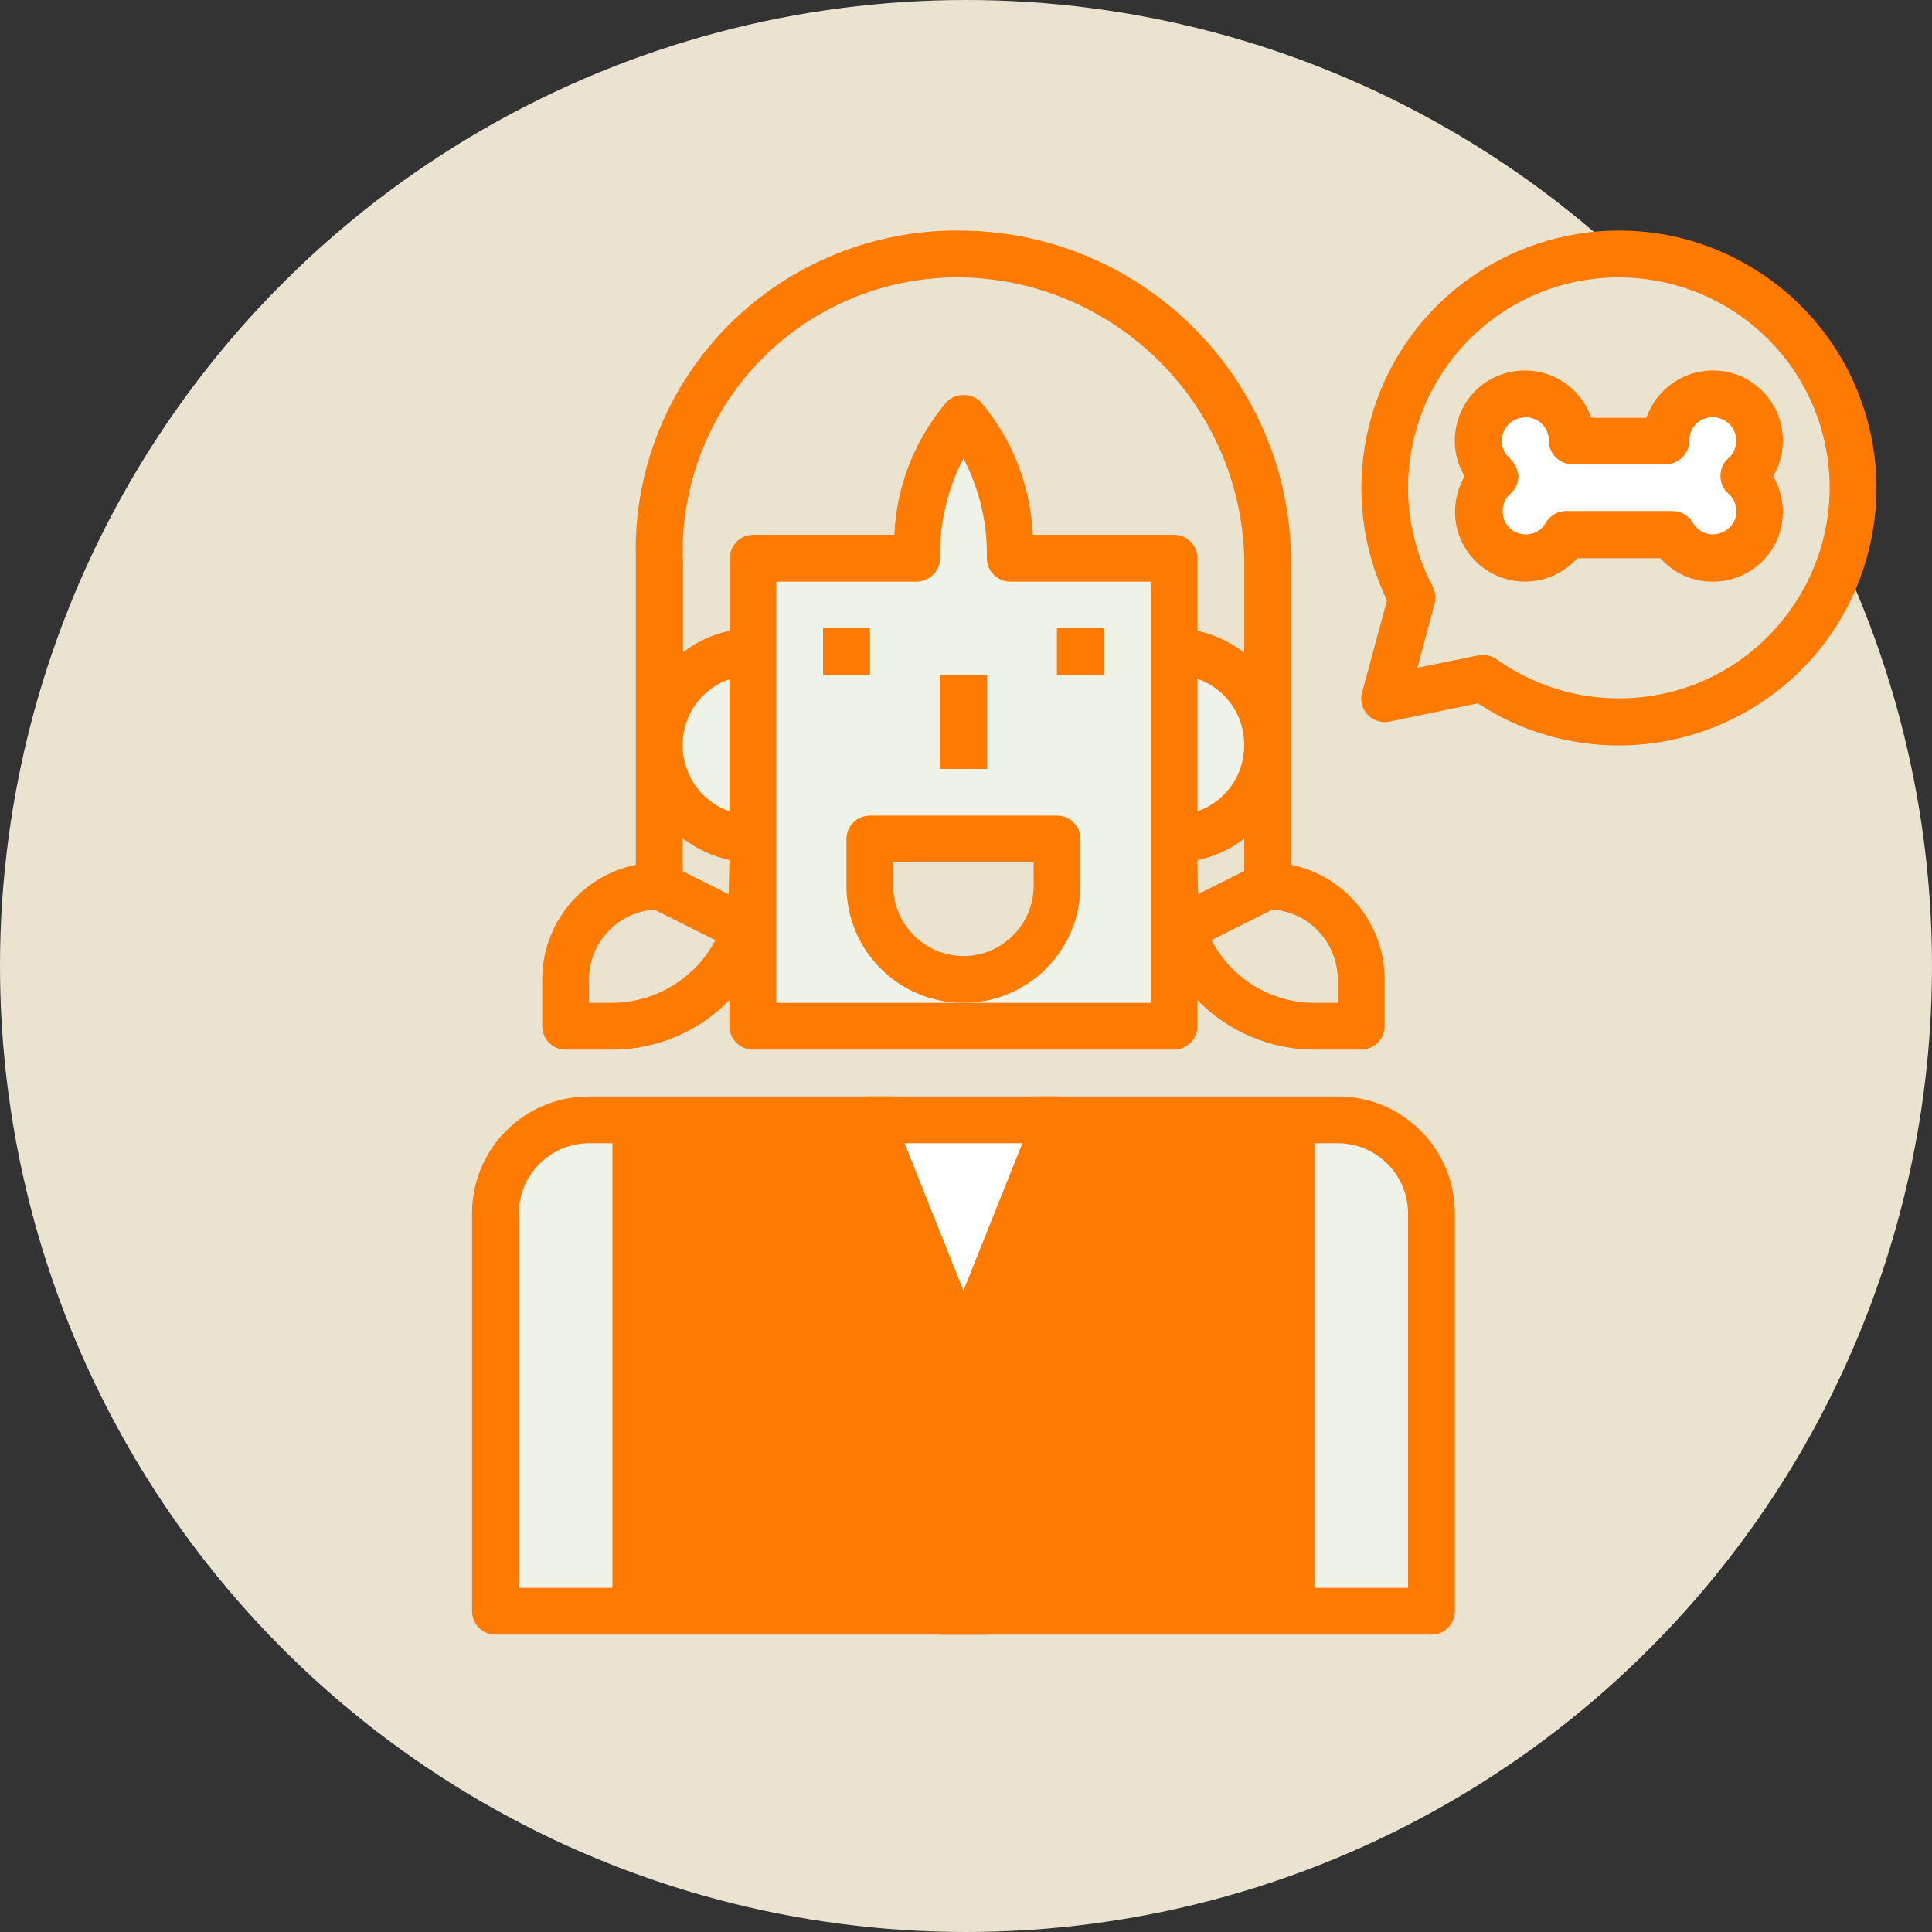 <svg width="176" height="176" viewBox="0 0 176 176" fill="none" xmlns="http://www.w3.org/2000/svg">
<rect x="0" y="0" width="176" height="176" fill="#333333" stroke="none"/>
<circle cx="88" cy="88" r="88" fill="#E9E3D0"/>
<path d="M115.478 80.697V50.853C115.194 35.647 102.972 23.425 87.766 23.141C80.376 22.963 73.199 25.805 67.977 31.064C62.754 36.286 59.876 43.463 60.054 50.853V80.697C55.328 80.697 51.527 84.499 51.527 89.224V93.487H55.79C62.86 93.487 68.581 87.767 68.581 80.697V50.853H83.502C83.289 46.199 84.817 41.651 87.766 38.063C90.715 41.651 92.243 46.199 92.029 50.853H106.951V80.697C106.951 87.767 112.671 93.487 119.741 93.487H124.005V89.224C124.005 84.499 120.168 80.697 115.478 80.697Z" fill="#E9E3D0"/>
<path d="M92.029 50.853C92.242 46.199 90.715 41.651 87.766 38.063C84.817 41.651 83.289 46.199 83.502 50.853H68.58V93.487H106.951V50.853H92.029Z" fill="#EFF2E6"/>
<path d="M117.61 102.014H57.922V146.78H117.61V102.014Z" fill="#EFF2E6"/>
<path d="M53.658 102.014H57.922V146.78H45.132V110.541C45.132 105.816 48.933 102.014 53.658 102.014Z" fill="#EFF2E6"/>
<path d="M130.4 146.78H117.61V102.014H121.873C126.598 102.014 130.4 105.816 130.4 110.541V146.78Z" fill="#EFF2E6"/>
<path d="M87.766 123.331L79.239 102.014H96.293L87.766 123.331Z" fill="white"/>
<path d="M104.82 116.936H100.556V108.409C100.556 106.065 98.638 104.146 96.293 104.146H94.161V99.883H96.293C101.018 99.883 104.82 103.684 104.82 108.409V116.936Z" fill="#FF7A00"/>
<path d="M74.976 116.936H70.712V108.409C70.712 103.684 74.514 99.883 79.239 99.883H81.371V104.146H79.239C76.894 104.146 74.976 106.065 74.976 108.409V116.936Z" fill="#FF7A00"/>
<path d="M109.083 123.331C109.083 126.849 106.205 129.727 102.688 129.727C99.17 129.727 96.293 126.849 96.293 123.331C96.293 119.814 99.17 116.936 102.688 116.936C106.205 116.936 109.083 119.779 109.083 123.331Z" fill="#E9E3D0"/>
<path d="M74.975 140.385H66.449C65.276 140.385 64.317 139.426 64.317 138.253V123.331C64.317 118.606 68.119 114.804 72.844 114.804C77.569 114.804 81.371 118.606 81.371 123.331V129.726C81.371 130.899 80.411 131.858 79.239 131.858H72.844V127.595H77.107V123.331C77.107 120.986 75.189 119.068 72.844 119.068C70.499 119.068 68.58 120.986 68.58 123.331V136.122H74.975V140.385Z" fill="#FF7A00"/>
<path d="M89.898 123.332H85.634V148.912H89.898V123.332Z" fill="#FF7A00"/>
<path d="M79.239 57.248H74.976V61.512H79.239V57.248Z" fill="#FF7A00"/>
<path d="M100.556 57.248H96.293V61.512H100.556V57.248Z" fill="#FF7A00"/>
<path d="M68.581 76.434C63.855 76.434 60.054 72.632 60.054 67.907C60.054 63.182 63.855 59.38 68.581 59.38V76.434Z" fill="#EFF2E6"/>
<path d="M106.951 59.38C111.676 59.38 115.478 63.182 115.478 67.907C115.478 72.632 111.676 76.434 106.951 76.434V59.38Z" fill="#EFF2E6"/>
<path d="M89.898 61.512H85.634V70.039H89.898V61.512Z" fill="#FF7A00"/>
<path d="M79.239 76.434H96.293V80.697C96.293 85.422 92.491 89.224 87.766 89.224C83.041 89.224 79.239 85.422 79.239 80.697V76.434Z" fill="#E9E3D0"/>
<path d="M105.956 83.042L114.483 78.779L116.402 82.58L107.875 86.844L105.956 83.042Z" fill="#FF7A00"/>
<path d="M59.059 82.58L60.977 78.778L69.504 83.042L67.586 86.843L59.059 82.58Z" fill="#FF7A00"/>
<path d="M126.136 63.643L128.623 54.441C123.507 44.849 126.421 32.947 135.338 26.765C144.292 20.583 156.407 22.075 163.583 30.247C170.76 38.418 170.654 50.64 163.37 58.705C156.087 66.77 143.901 68.084 135.054 61.796L126.136 63.643Z" fill="#E9E3D0"/>
<path d="M158.752 43.392C159.853 42.433 160.386 41.012 160.173 39.555C159.96 38.099 159.036 36.891 157.722 36.287C156.407 35.683 154.844 35.789 153.636 36.606C152.428 37.388 151.682 38.738 151.682 40.195H143.155C143.155 38.738 142.444 37.388 141.201 36.606C139.993 35.825 138.43 35.683 137.115 36.287C135.801 36.891 134.877 38.134 134.664 39.555C134.45 40.976 134.983 42.433 136.085 43.392C135.125 44.209 134.593 45.417 134.628 46.661C134.628 47.904 135.197 49.077 136.191 49.894C137.151 50.676 138.43 51.031 139.638 50.782C140.881 50.569 141.947 49.788 142.551 48.722H152.25C152.89 49.823 153.956 50.569 155.163 50.782C156.407 50.995 157.65 50.676 158.645 49.894C159.604 49.112 160.173 47.904 160.209 46.661C160.244 45.382 159.711 44.209 158.752 43.392Z" fill="white"/>
<path d="M45.132 148.912H130.4C131.572 148.912 132.532 147.953 132.532 146.78V110.541C132.532 104.643 127.771 99.883 121.873 99.883H53.658C47.761 99.883 43 104.643 43 110.541V146.78C43 147.953 43.959 148.912 45.132 148.912ZM119.741 104.146H121.873C125.39 104.146 128.268 107.024 128.268 110.541V144.648H119.741V104.146ZM93.131 104.146L87.766 117.576L82.401 104.146H93.131ZM47.263 110.541C47.263 107.024 50.141 104.146 53.658 104.146H55.79V144.648H47.263V110.541Z" fill="#FF7A00"/>
<path d="M79.239 57.248H74.976V61.512H79.239V57.248Z" fill="#FF7A00"/>
<path d="M100.556 57.248H96.293V61.512H100.556V57.248Z" fill="#FF7A00"/>
<path d="M89.898 61.512H85.634V70.039H89.898V61.512Z" fill="#FF7A00"/>
<path d="M98.424 80.697V76.434C98.424 75.261 97.465 74.302 96.293 74.302H79.239C78.067 74.302 77.107 75.261 77.107 76.434V80.697C77.107 86.595 81.868 91.356 87.766 91.356C93.664 91.356 98.424 86.56 98.424 80.697ZM94.161 80.697C94.161 84.215 91.283 87.093 87.766 87.093C84.249 87.093 81.371 84.215 81.371 80.697V78.566H94.161V80.697Z" fill="#FF7A00"/>
<path d="M51.527 95.62H55.79C59.805 95.62 63.642 93.985 66.449 91.108V93.488C66.449 94.66 67.408 95.62 68.581 95.62H106.951C108.124 95.62 109.083 94.66 109.083 93.488V91.108C111.89 93.985 115.727 95.62 119.741 95.62H124.005C125.177 95.62 126.137 94.66 126.137 93.488V89.225C126.137 84.18 122.584 79.809 117.61 78.779V50.854C117.397 34.475 104.144 21.223 87.766 21.01C79.808 20.832 72.098 23.923 66.449 29.537C60.8 35.186 57.709 42.86 57.922 50.854V78.779C52.948 79.809 49.395 84.144 49.395 89.225V93.488C49.395 94.66 50.354 95.62 51.527 95.62ZM104.82 91.356H70.712V52.986H83.502C84.675 52.986 85.634 52.026 85.634 50.854C85.563 47.692 86.309 44.565 87.766 41.758C89.222 44.565 89.969 47.692 89.898 50.854C89.898 52.026 90.857 52.986 92.029 52.986H104.82V91.356ZM109.083 78.353C110.646 78.033 112.103 77.358 113.346 76.399V79.383L109.154 81.479C109.119 81.195 109.083 78.353 109.083 78.353ZM109.083 73.912V61.832C111.641 62.72 113.346 65.136 113.346 67.872C113.346 70.608 111.641 73.024 109.083 73.912ZM121.873 89.225V91.356H119.741C115.798 91.356 112.174 89.153 110.362 85.636L115.904 82.865C119.244 83.078 121.838 85.849 121.873 89.225ZM62.185 50.854C62.043 44.032 64.672 37.424 69.504 32.592C74.336 27.76 80.944 25.131 87.766 25.273C101.729 25.629 112.991 36.891 113.346 50.854V59.452C112.103 58.492 110.646 57.817 109.083 57.462V50.854C109.083 49.681 108.124 48.722 106.951 48.722H94.09C93.877 44.245 92.207 39.947 89.294 36.571C88.441 35.79 87.126 35.79 86.274 36.571C83.36 39.982 81.655 44.245 81.477 48.722H68.616C67.444 48.722 66.484 49.681 66.484 50.854V57.462C64.921 57.782 63.464 58.457 62.221 59.416V50.854H62.185ZM66.449 61.868V73.912C63.891 73.024 62.185 70.608 62.185 67.872C62.185 65.136 63.891 62.756 66.449 61.868ZM62.185 76.363C63.429 77.323 64.885 77.998 66.449 78.353C66.449 78.353 66.378 81.231 66.378 81.479L62.185 79.383V76.363ZM53.659 89.225C53.659 85.849 56.288 83.078 59.627 82.865L65.17 85.636C63.358 89.118 59.734 91.321 55.79 91.356H53.659V89.225V89.225Z" fill="#FF7A00"/>
<path d="M124.573 65.1C125.071 65.633 125.817 65.882 126.563 65.74L134.628 64.07C138.43 66.593 142.906 67.907 147.454 67.907C157.899 67.907 167.136 61.014 170.014 50.96C172.928 40.905 168.806 30.14 159.96 24.598C151.113 19.02 139.637 20.015 131.821 26.978C124.04 33.942 121.802 45.24 126.35 54.69L124.076 63.111C123.863 63.786 124.076 64.567 124.573 65.1ZM147.454 25.273C153.6 25.273 159.356 28.186 162.98 33.125C166.604 38.063 167.634 44.458 165.751 50.285C163.868 56.112 159.32 60.73 153.529 62.649C147.702 64.567 141.307 63.608 136.333 60.055C135.978 59.806 135.552 59.664 135.09 59.664C134.948 59.664 134.805 59.664 134.663 59.7L129.121 60.837L130.684 54.975C130.826 54.442 130.755 53.909 130.507 53.411C129.05 50.64 128.268 47.585 128.268 44.458C128.268 33.835 136.866 25.273 147.454 25.273Z" fill="#FF7A00"/>
<path d="M138.927 52.985C140.739 52.985 142.444 52.203 143.688 50.853H151.255C153.423 53.305 157.118 53.696 159.782 51.777C162.447 49.858 163.193 46.234 161.523 43.392C162.447 41.829 162.66 39.946 162.127 38.241C161.594 36.5 160.351 35.114 158.716 34.333C157.082 33.586 155.199 33.551 153.529 34.261C151.859 34.972 150.58 36.358 149.976 38.063H144.967C144.363 36.358 143.084 34.972 141.414 34.261C139.744 33.551 137.861 33.586 136.227 34.333C134.593 35.079 133.349 36.5 132.816 38.241C132.283 39.981 132.496 41.829 133.42 43.392C132.283 45.382 132.248 47.798 133.385 49.787C134.521 51.741 136.618 52.985 138.927 52.985ZM137.541 41.758C136.973 41.296 136.724 40.55 136.831 39.839C136.937 39.129 137.399 38.489 138.074 38.205C138.749 37.921 139.495 37.956 140.135 38.347C140.739 38.738 141.094 39.413 141.094 40.159C141.094 41.332 142.053 42.291 143.226 42.291H151.753C152.925 42.291 153.884 41.332 153.884 40.159C153.884 39.413 154.24 38.738 154.844 38.347C155.448 37.956 156.229 37.885 156.904 38.205C157.579 38.489 158.041 39.129 158.148 39.839C158.254 40.55 157.97 41.296 157.437 41.758C156.975 42.149 156.727 42.753 156.727 43.357C156.727 43.961 156.975 44.565 157.437 44.956C157.899 45.346 158.183 45.95 158.183 46.59C158.183 47.229 157.899 47.798 157.402 48.189C156.904 48.579 156.3 48.757 155.661 48.651C155.057 48.544 154.524 48.153 154.204 47.62C153.813 46.945 153.138 46.554 152.357 46.554H142.657C141.911 46.554 141.201 46.945 140.81 47.62C140.455 48.295 139.744 48.686 138.998 48.686C138.11 48.686 137.293 48.153 137.008 47.3C136.724 46.448 136.937 45.524 137.612 44.956C138.074 44.565 138.323 43.961 138.323 43.357C138.252 42.753 137.968 42.184 137.541 41.758Z" fill="#FF7A00"/>
</svg>
